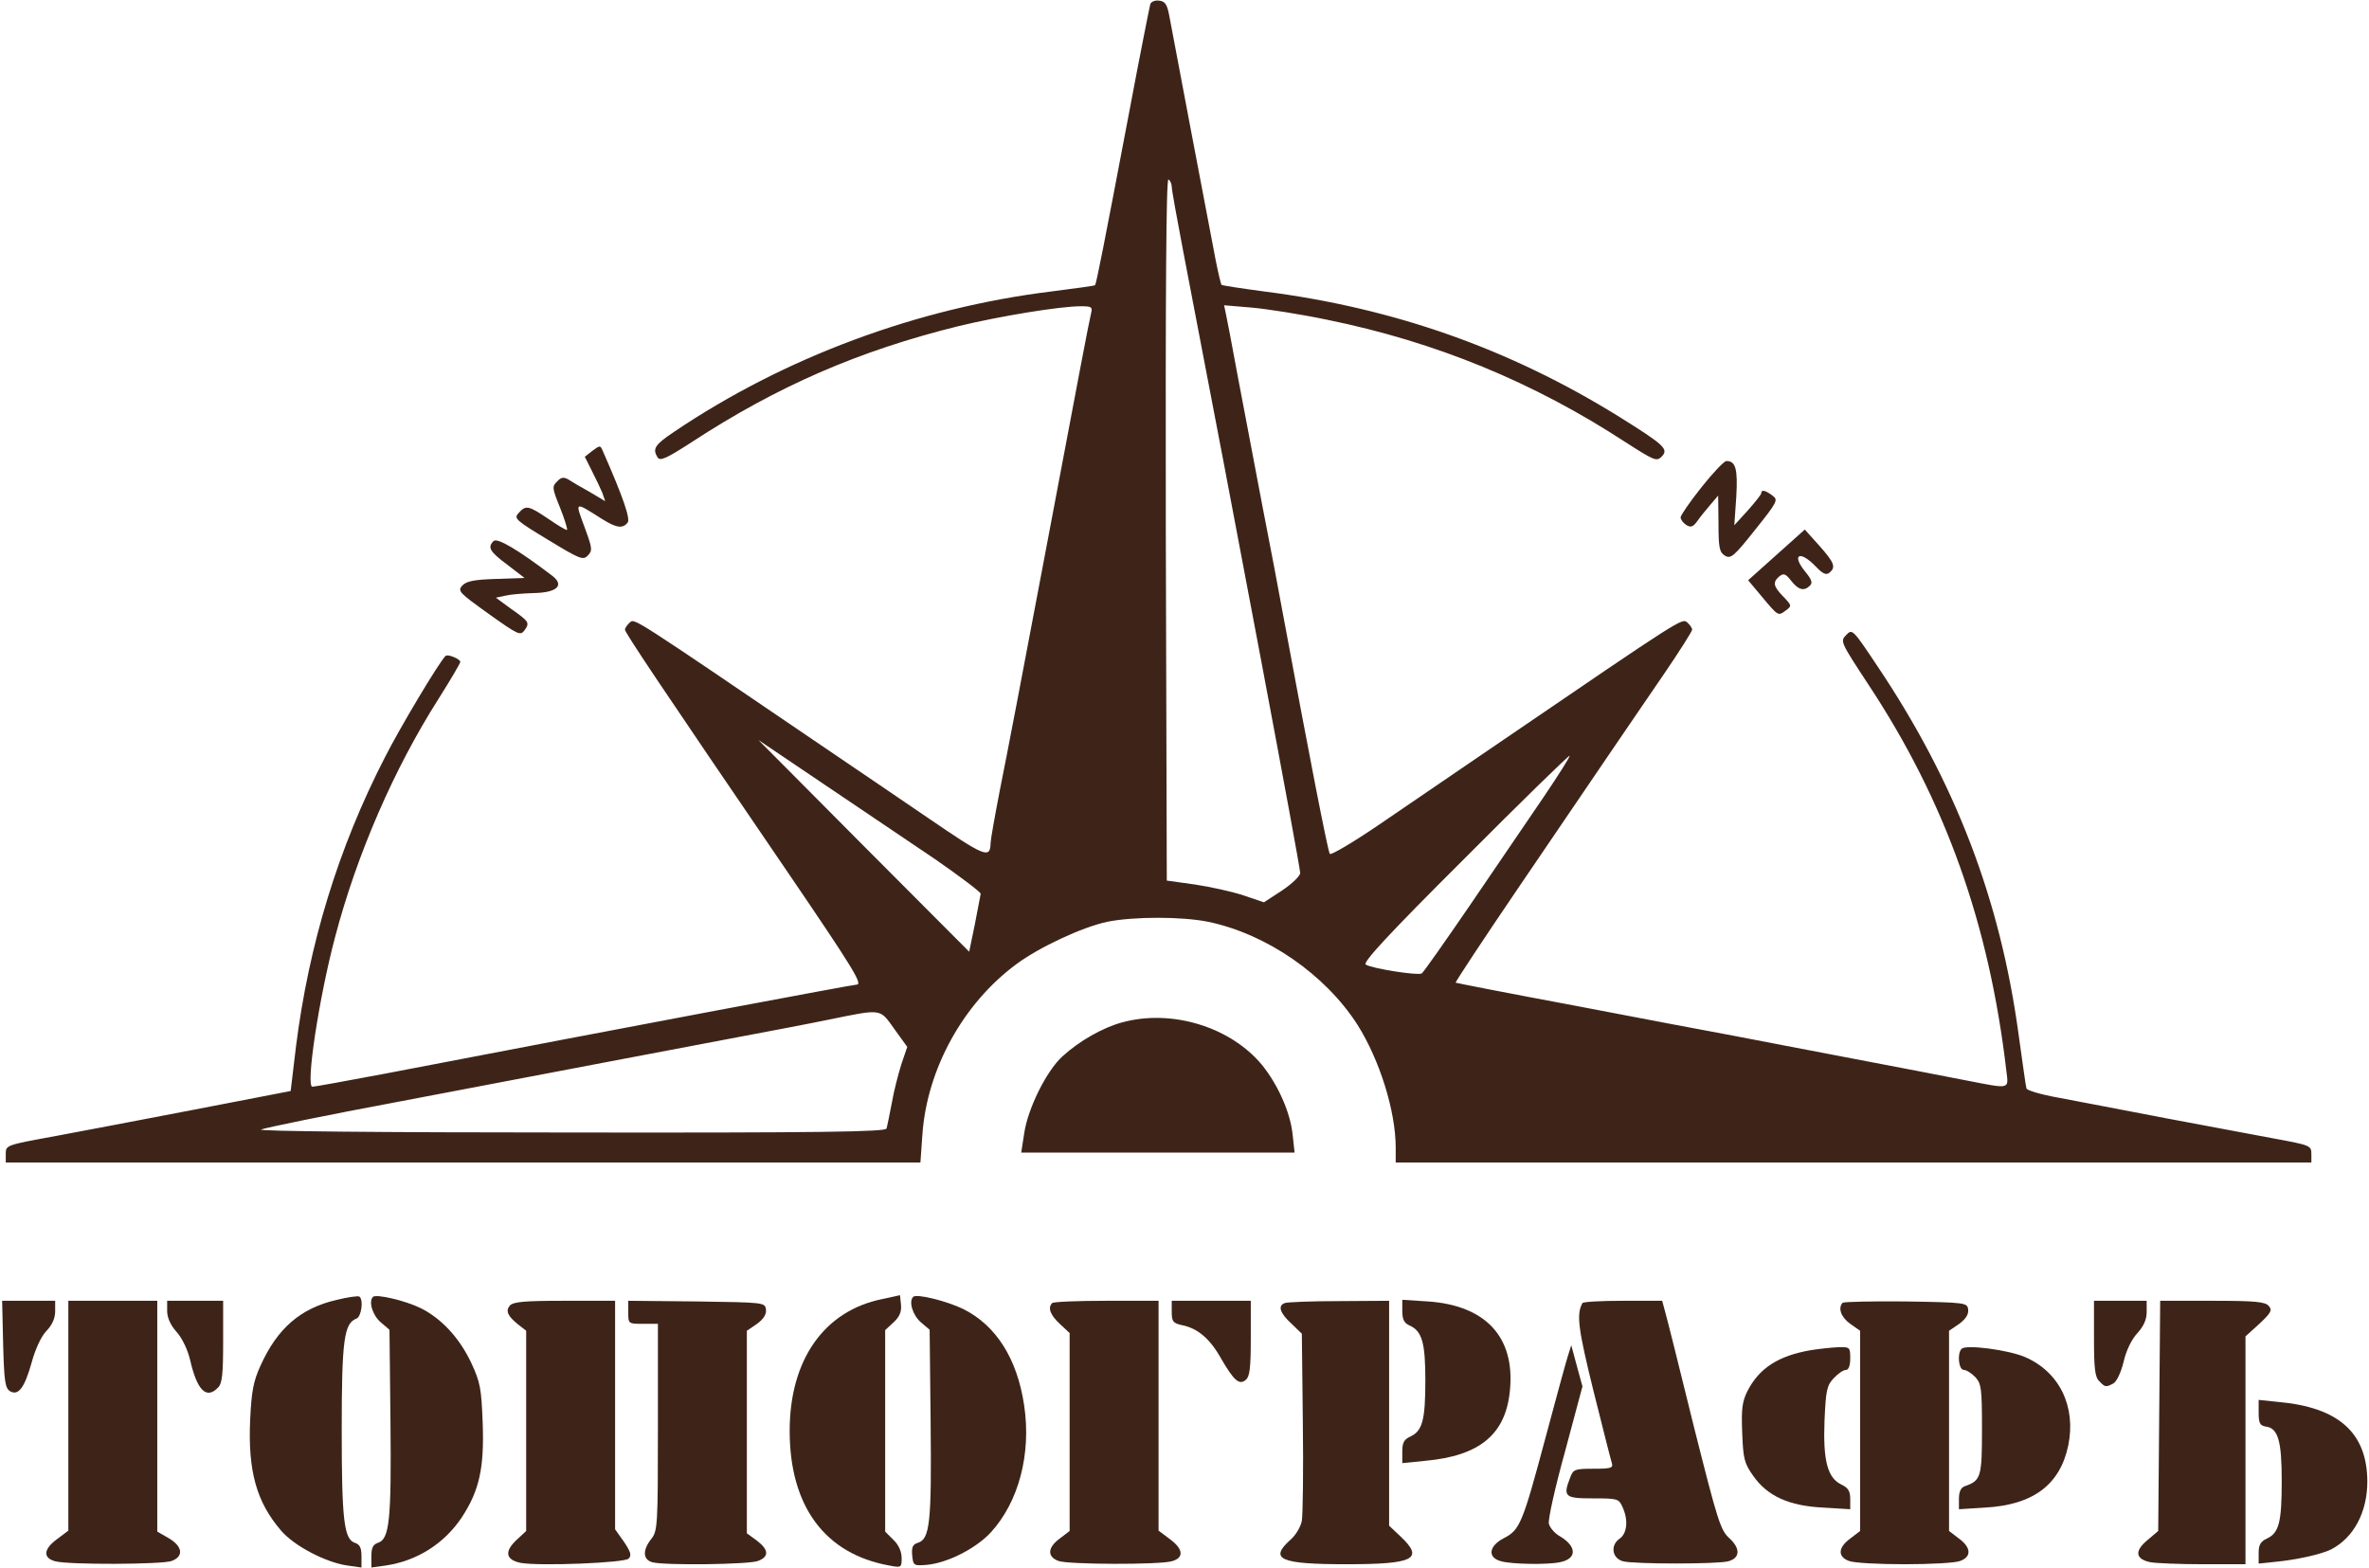 <svg width="959" height="635" viewBox="0 0 959 635" fill="none" xmlns="http://www.w3.org/2000/svg">
<path d="M465.667 1.6C465.4 2.533 461.4 22.533 457 46C446.867 99.333 443.8 115.067 443.267 115.467C443 115.733 435.133 116.8 425.667 118C371.4 124.667 317.533 144.667 272.733 174.933C265 180.133 264.067 181.733 266.2 185.2C267.267 186.8 269.8 185.6 279.933 179.067C314.6 156.4 347.667 142 388.2 132C404.867 128 429 124 437.533 124C441.933 124 442.333 124.267 441.667 126.933C440.467 132.133 437.533 147.733 423 224.667C415.267 265.733 407.133 308.267 404.867 319.333C402.733 330.267 401 340.133 401 341.333C400.867 347.867 398.733 346.933 375.533 331.067C362.733 322.4 344.467 309.867 334.733 303.333C255.133 249.2 257 250.4 255 252C253.933 252.933 253 254.267 253 254.933C253 256.133 266.333 276.133 319 353.333C345.667 392.533 349.4 398.667 346.733 398.667C345.267 398.667 258.733 414.933 156.067 434.667C140.6 437.6 127.267 440 126.467 440C123.667 440 129.133 403.867 135.667 379.333C144.467 345.867 159.533 311.2 177.533 282.933C182.333 275.333 186.333 268.533 186.333 268C186.333 266.8 181.133 264.667 180.333 265.6C177.4 268.667 161.8 294.8 155.8 306.667C136.867 343.467 125 382.533 119.8 423.867L117.667 441.733L78.333 449.333C56.733 453.467 31.8 458.267 23 459.867C1.933 463.733 2.333 463.6 2.333 467.467V470.667H187.533H372.6L373.4 459.333C375.267 432.8 389.933 406.267 411.4 390.4C420.733 383.467 438.2 375.333 448.333 373.2C459 371.067 478.333 371.067 489 373.2C512.733 378.133 536.467 394.533 549.533 414.933C558.467 429.067 565 449.867 565 464.667V470.667H750.333H935.67V467.467C935.67 463.733 935.53 463.733 919.67 460.8C913.4 459.6 894.2 456 877 452.8C859.8 449.467 840.07 445.733 833.13 444.4C826.33 443.2 820.47 441.467 820.33 440.667C820.07 440 818.73 430 817.13 418.667C809.67 364 791.533 316.667 759.933 269.6C750.067 254.8 749.8 254.533 747.4 257.067C744.867 259.6 745 259.867 756.2 276.933C787.533 324.267 805.27 374.133 812.2 433.6C813.13 441.2 813.93 440.933 796.067 437.467C788.867 436 768.333 432.133 750.333 428.667C732.333 425.2 710.467 421.067 701.667 419.333C692.867 417.733 664.067 412.267 637.667 407.2C611.267 402.267 589.4 398 589.267 397.867C589 397.733 600.333 380.533 614.467 359.733C628.6 338.933 645.133 314.667 651.267 305.6C657.4 296.667 667.4 281.867 673.667 272.8C679.933 263.6 685 255.6 685 254.933C685 254.267 684.067 252.933 683 252C680.867 250.267 681.4 249.867 608.333 299.733C590.067 312.267 567 327.867 557.133 334.667C547.267 341.333 538.867 346.267 538.333 345.733C537.533 344.8 529.8 304.933 518.867 246C517.933 240.8 514.467 222.267 511 204.667C507.667 187.067 503.133 163.067 500.867 151.333C498.733 139.6 496.6 128.533 496.2 126.8L495.533 123.6L506.6 124.533C512.733 125.067 526.467 127.2 537.267 129.467C581.133 138.4 620.733 154.667 658.067 179.067C669.533 186.4 670.6 186.933 672.6 184.933C675.667 181.867 673.933 180.267 655.133 168.533C611 141.2 564.2 124.667 511.667 118C502.6 116.8 494.867 115.6 494.467 115.333C494.2 114.933 493.133 110.4 492.067 105.067C488.067 84.267 474.2 11.067 473.267 6C472.467 1.867 471.667 0.533 469.267 0.267C467.667 -0 466.067 0.667 465.667 1.6ZM474.333 75.6C474.333 76.8 476.467 88.667 479 101.867C500.2 211.867 526.333 350.667 526.333 353.467C526.333 354.667 523 357.867 519 360.533L511.667 365.333L503.4 362.533C499 361.067 490.067 359.067 483.8 358.133L472.333 356.533L471.933 214.133C471.8 119.067 472.067 72.133 473 72.667C473.667 73.067 474.333 74.4 474.333 75.6ZM378.733 348C388.733 354.933 397 361.2 397 361.867C396.867 362.667 395.8 368.267 394.6 374.4L392.333 385.333L349.667 342.533L307 299.6L333.667 317.6C348.333 327.467 368.6 341.2 378.733 348ZM624.733 322.933C618.6 332 605.267 351.467 595.133 366.4C585 381.2 576.2 393.733 575.533 394.133C573.933 395.067 555.267 392.133 552.867 390.533C551.533 389.733 561.933 378.4 593 347.467C616.067 324.267 635.133 305.733 635.4 306C635.667 306.267 630.867 313.867 624.733 322.933ZM362.067 416.667L367.267 423.867L364.867 430.933C363.667 434.8 361.8 441.867 361 446.667C360.067 451.467 359.133 456.133 358.867 456.933C358.467 458.267 331.8 458.667 230.733 458.533C152.6 458.533 104.067 458 105.667 457.333C107.133 456.667 132.333 451.467 161.667 446C191 440.4 228.867 433.2 245.667 430C262.6 426.8 286.2 422.267 298.333 420C310.467 417.733 327.267 414.533 335.667 412.8C357.267 408.4 356.067 408.267 362.067 416.667Z" fill="#3E2418"/>
<path d="M239.8 182.533L236.733 184.933L239.533 190.533C241.133 193.6 243 197.6 243.8 199.466L245 202.933L238.733 199.2C235.133 197.2 231.267 194.933 230.067 194.133C228.2 193.066 227.133 193.2 225.533 194.933C223.4 196.933 223.533 197.733 226.733 205.6C228.6 210.266 229.8 214.266 229.533 214.533C229.267 214.8 225.933 212.8 222.067 210.133C213.933 204.666 212.867 204.4 209.933 207.733C207.933 209.866 208.6 210.533 221.8 218.533C234.733 226.4 236.067 226.933 237.933 224.933C239.933 222.933 239.8 222 236.6 213.333C232.733 202.8 232.333 202.933 243.933 210.266C249.533 213.733 252.067 214.133 254.067 211.6C255.267 210.133 252.333 201.466 243.933 182.4C243 180.266 242.867 180.266 239.8 182.533Z" fill="#3E2418"/>
<path d="M688.733 197.333C684.067 203.2 680.333 208.667 680.333 209.467C680.333 210.4 681.4 211.733 682.6 212.533C684.467 213.733 685.4 213.333 687.133 210.933C688.333 209.2 690.733 206.267 692.467 204.267L695.533 200.667L695.667 212C695.667 221.733 696.067 223.6 698.2 224.933C700.6 226.4 701.8 225.467 710.467 214.533C719.533 203.2 719.933 202.4 717.533 200.667C714.733 198.533 713 198.133 713 199.6C713 200.267 710.467 203.333 707.533 206.667L702.067 212.667L702.867 201.2C703.533 189.733 702.6 186.667 698.867 186.667C697.933 186.667 693.4 191.467 688.733 197.333Z" fill="#3E2418"/>
<path d="M719.133 224.667L707.667 234.933L713.133 241.467C719.933 249.6 719.8 249.467 722.867 247.2C725.4 245.333 725.4 245.2 721.933 241.6C717.8 237.333 717.533 235.733 720.333 233.333C722.067 232 722.867 232.267 725.133 235.2C728.067 238.933 730.333 239.467 732.733 237.067C733.8 236 733.4 234.667 731 231.733C725 224.533 728.467 222.533 735 229.333C737.933 232.4 739.267 232.933 740.6 231.867C743.267 229.6 742.6 227.867 736.467 220.933L730.6 214.4L719.133 224.667Z" fill="#3E2418"/>
<path d="M199.8 219.066C197.267 221.6 198.2 223.333 205.4 228.666L212.333 234L200.867 234.4C191.8 234.666 188.867 235.333 187.133 237.066C185.133 239.333 185.933 240 197.8 248.533C209.8 257.066 210.6 257.466 212.333 255.2C214.467 252.133 214.333 251.733 206.733 246.4L200.733 242L204.467 241.2C206.6 240.666 211.667 240.266 215.8 240.133C225.4 240 228.6 237.066 223.667 233.2C209.667 222.533 201.267 217.6 199.8 219.066Z" fill="#3E2418"/>
<path d="M454.067 414C446.333 416.133 437.133 421.333 430.2 427.6C423.667 433.467 416.067 448.8 414.6 458.933L413.4 466.667H468.733H524.067L523.267 459.333C522.333 450.4 517.4 439.333 511 431.333C498.2 415.733 474.2 408.4 454.067 414Z" fill="#3E2418"/>
<path d="M136.467 526.266C121.667 529.6 112.2 537.866 105.4 553.066C102.6 559.2 101.8 563.333 101.267 574.8C100.333 595.6 103.8 608.133 113.8 619.733C119 625.867 131.933 632.667 140.733 633.867L146.333 634.667V630.133C146.333 626.667 145.667 625.333 143.667 624.667C139.267 623.2 138.333 615.6 138.333 578.933C138.333 542.533 139.267 535.733 144.333 533.866C146.333 533.066 147.267 526 145.4 524.933C144.733 524.666 140.733 525.2 136.467 526.266Z" fill="#3E2418"/>
<path d="M151 525.066C149.133 526.933 150.733 532.4 154.067 535.333L157.667 538.4L158.067 575.733C158.467 615.467 157.667 623.2 153 624.667C151 625.333 150.333 626.667 150.333 630.133V634.667L156.067 633.867C168.867 632 179.933 624.933 187 614.267C194.067 603.467 196.067 594.267 195.4 576.133C194.867 562.267 194.467 559.733 190.733 551.733C185.933 541.6 178.6 533.733 170.2 529.6C163.933 526.533 152.333 523.866 151 525.066Z" fill="#3E2418"/>
<path d="M357 526C333.533 530.8 319.667 550.667 319.667 579.333C319.667 609.867 333.933 629.2 360.067 633.867C364.867 634.8 365 634.667 365 630.8C365 628.267 363.8 625.467 361.667 623.467L358.333 620.133V579.333V538.533L361.8 535.333C364.2 533.067 365 531.067 364.733 528.267L364.333 524.4L357 526Z" fill="#3E2418"/>
<path d="M369.667 525.067C367.8 526.933 369.4 532.4 372.733 535.333L376.333 538.4L376.733 576.267C377.133 616.267 376.467 623.2 371.533 624.667C369.4 625.333 369 626.533 369.267 629.733C369.667 633.867 369.933 634 375 633.6C383.267 632.933 395 627.067 401.133 620.4C412.333 608.133 417.533 588.8 414.6 569.067C411.8 550.133 403.267 536.667 389.933 530C383 526.667 371 523.733 369.667 525.067Z" fill="#3E2418"/>
<path d="M1.267 544.133C1.667 559.067 2.067 561.867 3.933 563.2C7.4 565.333 9.933 562 12.867 551.467C14.333 546.133 16.733 540.933 18.867 538.8C21.133 536.4 22.333 533.733 22.333 530.933V526.667H11.667H0.867L1.267 544.133Z" fill="#3E2418"/>
<path d="M27.667 573.2V619.733L22.867 623.333C17.533 627.333 17.4 630.8 22.333 632.133C27.533 633.6 65.8 633.467 69.533 632C74.467 630.133 73.933 626.133 68.333 622.8L63.667 620.133V573.333V526.667H45.667H27.667V573.2Z" fill="#3E2418"/>
<path d="M67.667 530.8C67.667 533.467 69 536.533 71.533 539.333C73.8 541.867 76.067 546.667 77 550.8C79.8 562.933 83.533 566.667 88.2 561.867C89.933 560.267 90.333 556.533 90.333 543.2V526.667H79H67.667V530.8Z" fill="#3E2418"/>
<path d="M206.333 528.667C204.6 530.8 205.533 532.933 209.933 536.4L213 538.8V579.333V619.867L209 623.6C204.067 628.267 204.733 631.6 210.867 632.8C218.467 634.133 252.733 632.8 254.467 631.067C255.8 629.733 255.267 628.267 252.6 624.267L249 619.2V572.933V526.667H228.467C212.2 526.667 207.667 527.067 206.333 528.667Z" fill="#3E2418"/>
<path d="M254.333 531.333C254.333 536 254.333 536 260.333 536H266.333V577.866C266.333 617.6 266.2 619.866 263.667 623.066C260.067 627.6 260.2 631.466 264.067 632.533C268.867 633.866 303.267 633.466 306.867 632C311.4 630.266 311.267 627.466 306.333 623.733L302.333 620.8V579.866V538.8L306.467 536C309.133 534 310.333 532.133 310.067 530.133C309.667 527.333 309.133 527.333 282.067 526.933L254.333 526.666V531.333Z" fill="#3E2418"/>
<path d="M425.933 527.6C424.067 529.467 425.133 532.4 429 536L433 539.733V579.867V619.867L429 622.933C424.067 626.533 423.8 630.267 428.467 632C432.2 633.467 469.133 633.6 474.333 632.133C479.267 630.8 479.133 627.333 473.8 623.333L469 619.733V573.2V526.667H447.933C436.333 526.667 426.333 527.067 425.933 527.6Z" fill="#3E2418"/>
<path d="M474.333 531.2C474.333 535.067 474.867 535.733 478.467 536.533C484.733 537.733 489.8 542 494.2 549.867C499.533 559.067 501.667 560.933 504.333 558.667C505.933 557.333 506.333 553.733 506.333 541.867V526.667H490.333H474.333V531.2Z" fill="#3E2418"/>
<path d="M520.067 527.6C517.133 528.666 518.2 531.733 522.733 535.866L527 540L527.4 575.6C527.667 595.333 527.4 613.333 527 615.733C526.6 618.133 524.467 621.733 522.2 623.6C513.667 631.333 518.333 633.333 545 633.333C572.467 633.333 576.6 631.2 567 622.133L562.333 617.733V572.133V526.666L542.067 526.8C530.867 526.8 520.867 527.2 520.067 527.6Z" fill="#3E2418"/>
<path d="M567.667 530.8C567.667 534.267 568.467 535.733 570.6 536.667C575.667 538.933 577 543.6 577 558.933C577 574.933 575.8 579.333 571 581.6C568.333 582.8 567.667 584.133 567.667 587.733V592.4L576.867 591.467C599.133 589.467 609.667 580.667 611.267 562.667C613.267 541.333 601.4 528.533 578.067 526.933L567.667 526.267V530.8Z" fill="#3E2418"/>
<path d="M640.6 527.6C638.067 532.133 638.867 538 645 562.933C648.733 577.867 652.067 591.067 652.467 592.267C653.133 594.4 652.2 594.667 645 594.667C637.533 594.667 636.867 594.933 635.667 598.133C632.6 606 633.4 606.667 644.733 606.667C654.733 606.667 655.267 606.8 656.733 610C659.267 615.333 658.733 620.933 655.533 623.067C651.8 625.733 652.6 630.933 657 632.133C661.4 633.333 695.4 633.333 699.667 632.133C704.467 630.8 704.6 626.933 700.067 622.8C696.467 619.6 695.267 615.6 685.8 578C680.2 555.2 675 534.4 674.2 531.6L672.867 526.667H657C648.333 526.667 640.867 527.067 640.6 527.6Z" fill="#3E2418"/>
<path d="M745.933 527.466C743.933 529.6 745.267 533.333 749 536L753 538.8V579.333V619.866L749 622.933C744.067 626.533 743.8 630.266 748.467 632C750.333 632.8 760.467 633.333 771 633.333C781.533 633.333 791.667 632.8 793.533 632C798.2 630.266 797.933 626.533 793 622.933L789 619.866V579.333V538.8L793.133 536C795.8 534 797 532.133 796.733 530.133C796.333 527.466 795.8 527.333 771.533 526.933C757.933 526.8 746.467 527.066 745.933 527.466Z" fill="#3E2418"/>
<path d="M847.67 541.866C847.67 554 848.07 557.6 849.8 559.2C852.2 561.733 852.47 561.733 855.53 560.133C856.87 559.333 858.6 555.733 859.67 551.333C860.73 546.666 863 542.133 865.27 539.733C867.8 536.933 869 534.266 869 531.2V526.666H858.33H847.67V541.866Z" fill="#3E2418"/>
<path d="M874.07 573.333L873.67 619.866L869.27 623.6C863.93 628 864.47 631.333 870.6 632.533C872.87 632.933 882.33 633.333 891.8 633.333H909V587.2V541.066L914.6 536C919.27 531.6 919.93 530.533 918.47 528.8C917 527.066 913.13 526.666 895.53 526.666H874.47L874.07 573.333Z" fill="#3E2418"/>
<path d="M634.6 549.333C633.8 551.866 629.8 566.533 625.667 582C616.333 616.933 615.267 619.466 608.733 622.8C602.6 626 602.067 630.666 607.667 632.133C611.933 633.333 626.2 633.6 631.4 632.533C638.333 631.2 638.467 626.266 631.667 622.133C629.4 620.933 627.4 618.533 627 616.933C626.6 615.333 629.533 602.133 633.533 587.733L640.6 561.333L638.333 553.066L636.067 544.666L634.6 549.333Z" fill="#3E2418"/>
<path d="M733 546.666C719.933 548.933 712.2 553.866 707.4 563.2C705.267 567.466 704.867 570.4 705.267 580.133C705.667 590.533 706.067 592.4 709.667 597.466C715.4 605.733 724.2 609.733 738.067 610.4L749 611.066V606.933C749 603.733 748.2 602.4 745.4 601.066C739.8 598.4 737.933 591.333 738.6 574.933C739.133 562.933 739.533 560.933 742.333 558C744.067 556.133 746.2 554.666 747.267 554.666C748.333 554.666 749 552.933 749 550C749 545.466 748.867 545.333 744.067 545.466C741.267 545.6 736.333 546.133 733 546.666Z" fill="#3E2418"/>
<path d="M794.067 546.133C792.2 548 792.867 554.666 795 554.666C796.067 554.666 798.067 556 799.667 557.6C802.07 560.266 802.33 562.266 802.33 578.666C802.33 598 801.93 599.466 795.4 601.733C793.8 602.266 793 604 793 606.8V611.066L803.53 610.4C823 609.333 833.93 601.2 837.27 585.2C840.47 569.466 833.67 555.466 819.8 549.466C813 546.533 795.667 544.266 794.067 546.133Z" fill="#3E2418"/>
<path d="M914.33 572C914.33 576.266 914.87 577.2 917.27 577.6C922.2 578.266 923.67 583.333 923.67 599.6C923.67 616.266 922.6 620.666 917.67 622.933C915.13 624.133 914.33 625.466 914.33 628.666V633.066L920.73 632.4C929.4 631.6 939.67 629.333 943.67 627.333C952.87 622.533 958.33 612.266 958.33 599.733C958.2 580 946.6 569.733 922.07 567.6L914.33 566.8V572Z" fill="#3E2418"/>
</svg>
